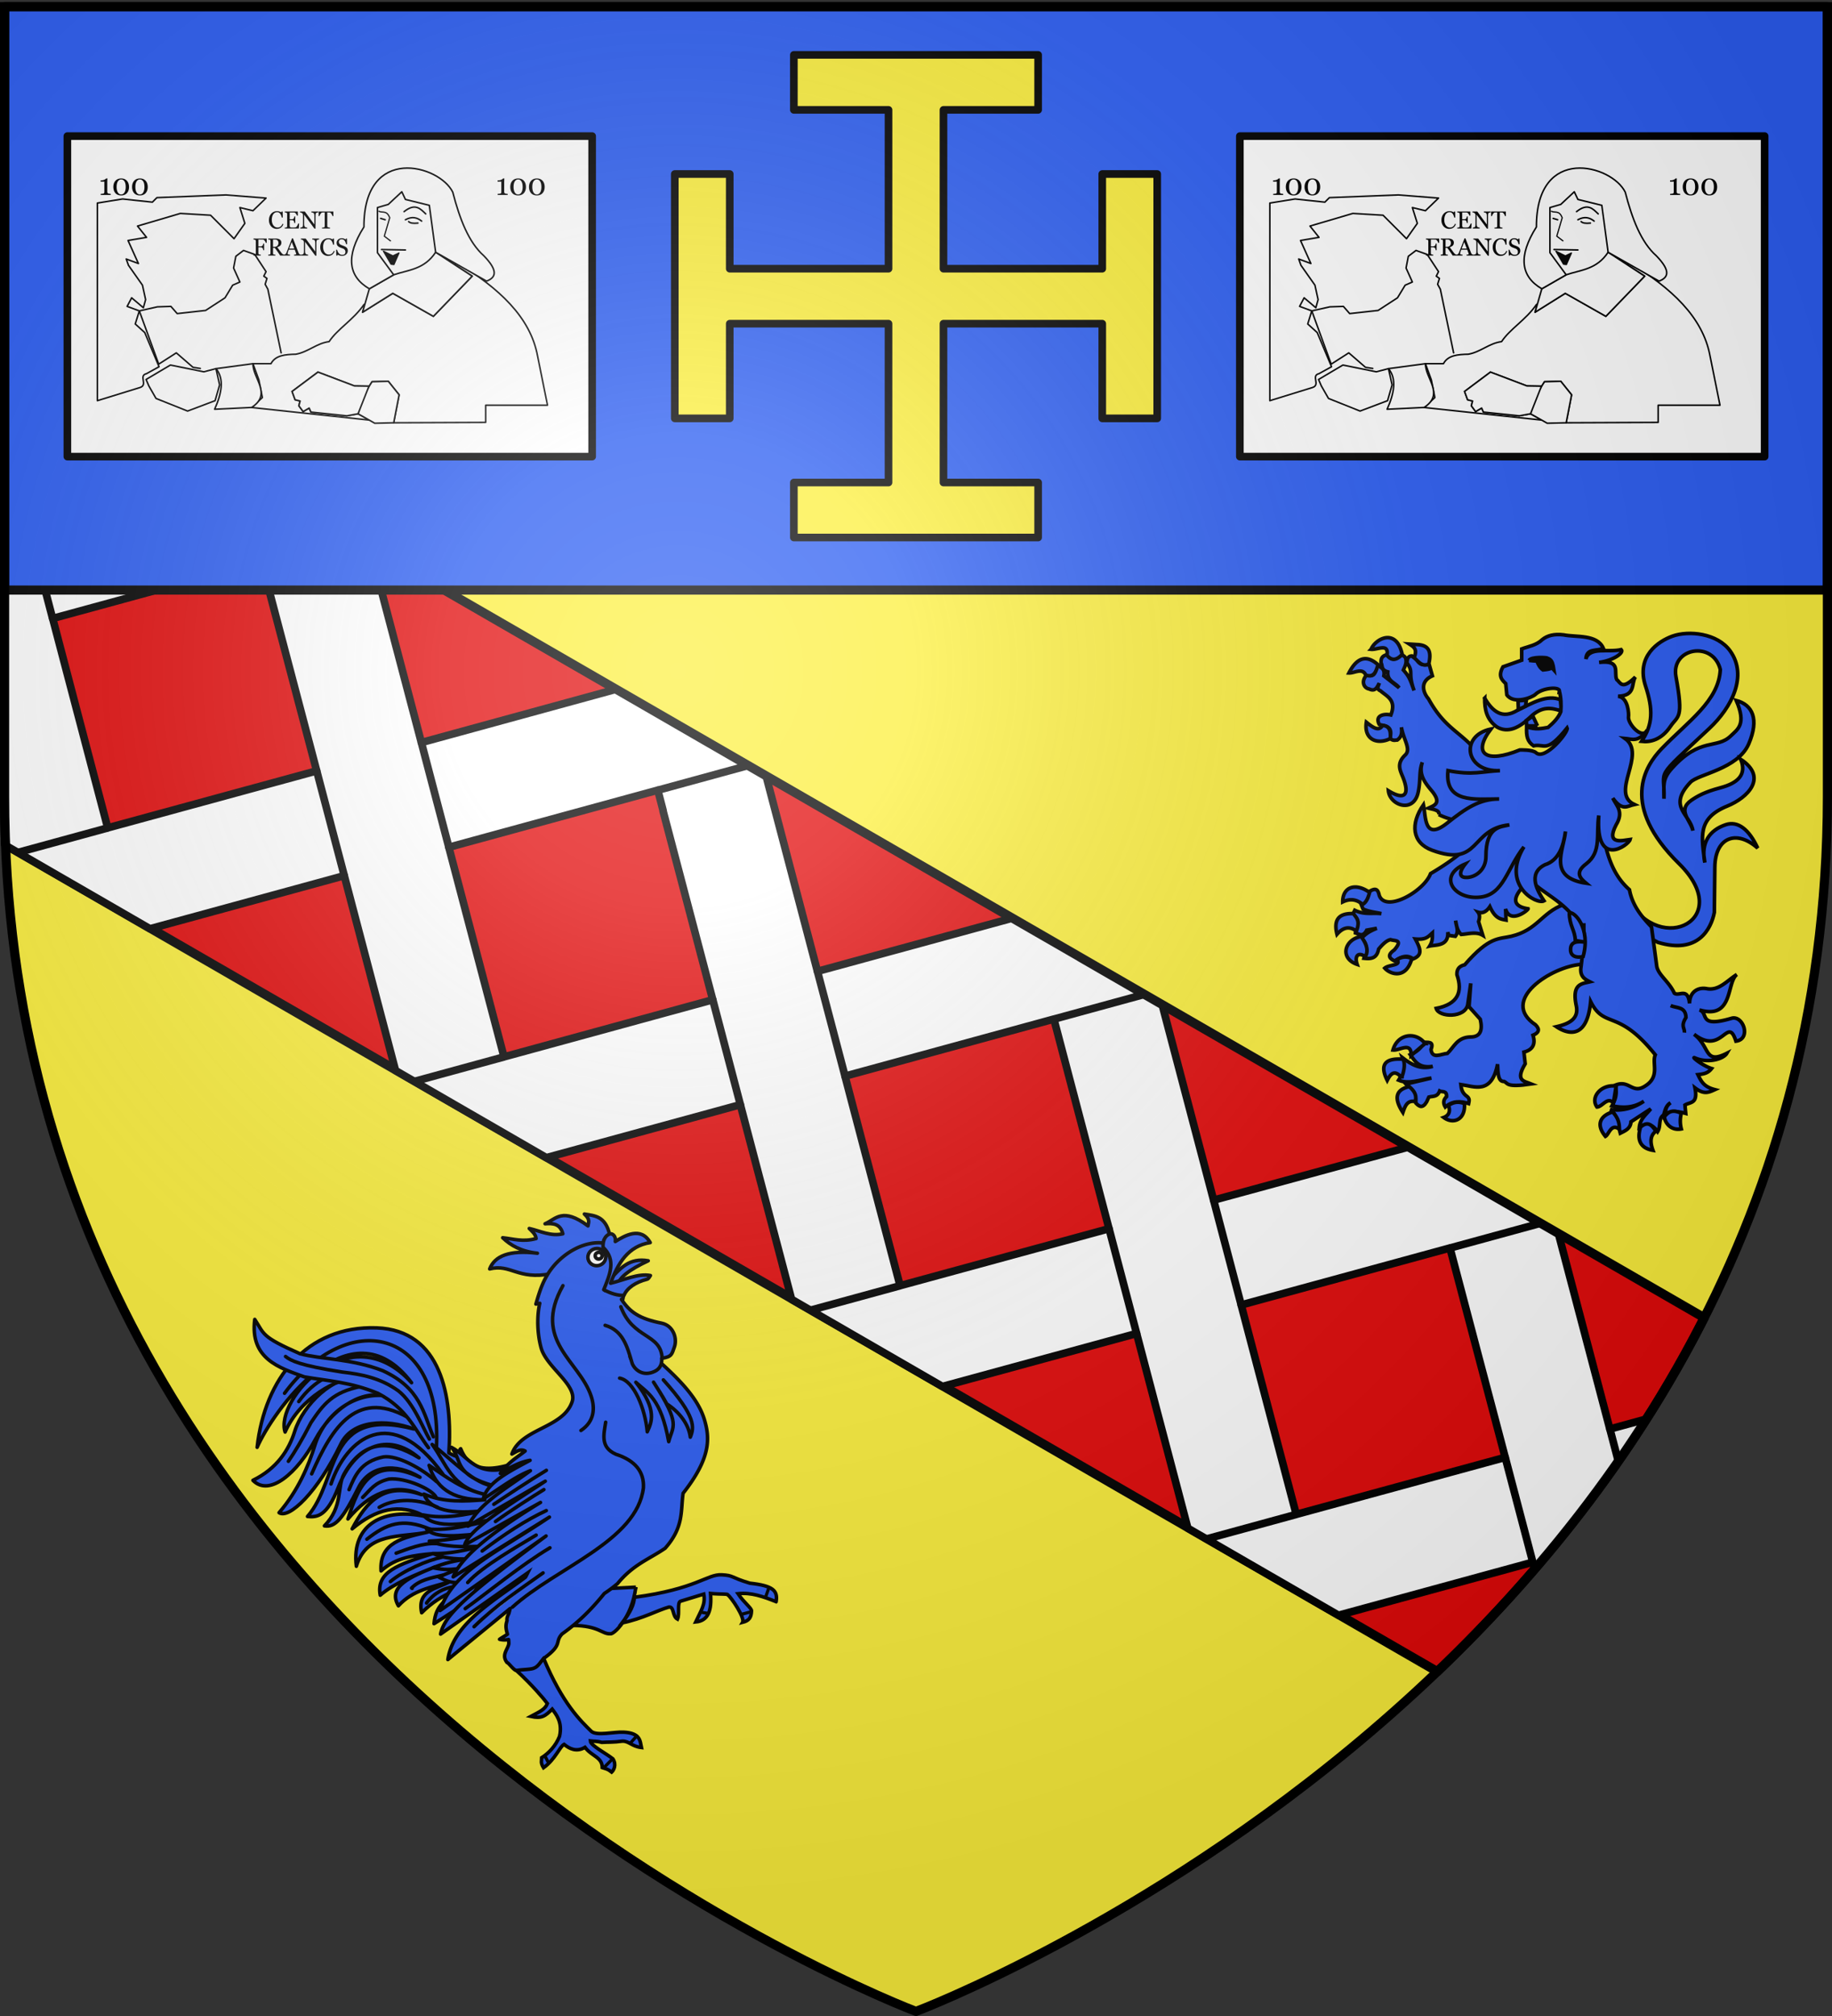 <svg xmlns="http://www.w3.org/2000/svg" xmlns:xlink="http://www.w3.org/1999/xlink" width="600" height="660" version="1.0"><rect width="100%" height="100%" fill="#333333" stroke="none"/><defs><g id="d"><path id="c" d="M0 0v1h.5L0 0z" transform="rotate(18 3.157 -.5)"/><use xlink:href="#c" width="810" height="540" transform="scale(-1 1)"/></g><g id="e"><use xlink:href="#d" width="810" height="540" transform="rotate(72)"/><use xlink:href="#d" width="810" height="540" transform="rotate(144)"/></g><radialGradient xlink:href="#a" id="g" cx="221.445" cy="226.331" r="300" fx="221.445" fy="226.331" gradientTransform="matrix(1.353 0 0 1.349 -77.63 -85.747)" gradientUnits="userSpaceOnUse"/><linearGradient id="a"><stop offset="0" style="stop-color:white;stop-opacity:.314"/><stop offset=".19" style="stop-color:white;stop-opacity:.251"/><stop offset=".6" style="stop-color:#6b6b6b;stop-opacity:.125"/><stop offset="1" style="stop-color:black;stop-opacity:.125"/></linearGradient><path id="b" d="M2.922 27.672c0-5.951 2.317-9.843 5.579-11.012 1.448-.519 3.307-.273 5.018 1.447 2.119 2.129 2.736 7.993-3.483 9.121.658-.956.619-3.081-.714-3.787-.99-.524-2.113-.253-2.676.123-.824.552-1.729 2.106-1.679 4.108H2.922z"/></defs><g style="display:inline"><path d="M300 658.5s298.5-112.32 298.5-397.772V2.176H1.5v258.552C1.5 546.18 300 658.5 300 658.5z" style="fill:#fcef3c;fill-opacity:1;fill-rule:evenodd;stroke:none;stroke-width:1px;stroke-linecap:butt;stroke-linejoin:miter;stroke-opacity:1;display:inline"/><path d="m37.5 130.813-36 62.375v67.53c0 5.325.109 10.578.313 15.782L470.75 547.25c32.698-31.269 63.974-69.673 87.406-115.844L37.5 130.812z" style="fill:#e20909;fill-opacity:1;stroke:#000;stroke-width:3;stroke-linecap:round;stroke-linejoin:round;stroke-miterlimit:4;stroke-dasharray:none;stroke-opacity:1;display:inline"/><path d="M1.5 142.656V260.72c0 5.41.102 10.745.313 16.031l47.312 27.313 63.625-17.375 16.781 63.78L178.937 379l63.532-17.344 16.781 63.719 49.406 28.531 63.594-17.344 16.781 63.75 49.344 28.5L502 511.438l.594 2.282c12.988-15.087 25.35-31.454 36.625-49.157l-11.969 3.282-16.781-63.719-49.438-28.531-63.562 17.312-16.781-63.719-27.125-15.656v-.031l-22.282-12.844L267.72 318l-16.75-63.719h-.031L201.5 225.72 138 243.094l-16.781-63.719-49.438-28.531L8.22 168.156l-6.719-25.5zm84.125 41.156 18.094 68.563-68.438 18.656L17.25 202.47l68.375-18.656zm129.813 74.875 1.75 6.72c-.013.03-.02.063-.032.093l16.281 61.813L165.063 346 147 277.375l68.438-18.688zm129.718 74.938 18.063 68.625-68.438 18.656-18.031-68.594 68.406-18.687zm129.719 74.938 18.094 68.562-68.438 18.656L406.5 427.22l68.375-18.656z" style="fill:#fff;fill-opacity:1;stroke:#000;stroke-width:2.5;stroke-linejoin:round;stroke-miterlimit:4;stroke-dasharray:none;stroke-opacity:1;display:inline"/><path d="m6.29 278.97 29.001-7.926" style="fill:none;fill-opacity:1;stroke:#000;stroke-width:2.5;stroke-linejoin:miter;stroke-miterlimit:4;stroke-dasharray:none;stroke-opacity:1;display:inline"/><path d="m103.728 252.387 9.032 34.313M138.01 243.106l9 34.281M233.447 327.325l9.031 34.344M267.728 318.012l9.032 34.313M363.228 402.262l9.032 34.313M397.478 392.919l9.032 34.312M492.978 477.137l9.032 34.313M527.26 467.856l2.73 10.4" style="fill:none;fill-opacity:1;stroke:#000;stroke-width:2.5;stroke-linecap:round;stroke-linejoin:round;stroke-miterlimit:4;stroke-dasharray:none;stroke-opacity:1;display:inline"/><path d="m215.447 258.7 29.108-7.955M345.166 333.637l29.084-7.948M474.885 408.575l29.038-7.936M135.713 354.036l29.36-8.024M394.983 503.872l29.558-8.078" style="fill:none;fill-opacity:1;stroke:#000;stroke-width:2.5;stroke-linejoin:miter;stroke-miterlimit:4;stroke-dasharray:none;stroke-opacity:1;display:inline"/><path d="m265.346 428.966 29.445-8.047" style="fill:none;fill-opacity:1;stroke:#000;stroke-width:2.5;stroke-linejoin:miter;stroke-miterlimit:4;stroke-dasharray:none;stroke-opacity:1"/><path d="m8.219 168.156 9 34.281" style="fill:none;fill-opacity:1;stroke:#000;stroke-width:2.5;stroke-linecap:round;stroke-linejoin:round;stroke-miterlimit:4;stroke-dasharray:none;stroke-opacity:1;display:inline"/><path d="M1.5 2.176h597v191H1.5z" style="opacity:1;fill:#2b5df2;fill-opacity:1;stroke:#000;stroke-width:3;stroke-linecap:round;stroke-linejoin:round;stroke-miterlimit:4;stroke-dasharray:none;stroke-opacity:1;display:inline"/></g><g style="display:inline"><path d="M533.216 294.477c10.676 18.724 35.124 6.383 16.655-11.756-19.374-19.027-11.116-31.93-5.715-37.555 8.677-9.037 18.766-15.616 19.267-25.962-2.372-9.622-16.248-7.115-14.532 2.286 2.564 14.048.693 12.652-1.796 16.328-2.948 4.353-6.51 5.229-9.47 4.899 3.745-5.52 3.814-10.478 1.306-18.125-3.191-9.728 4.176-14.668 8.817-16.328 5.334-1.908 14.765-.99 18.94 4.899 5.743 8.098.484 18.437-6.857 25.308-18.72 17.524-14.455 12.705-14.859 23.023.02-4.411-.66-6.318 2.613-9.96 9.333-10.39 14.624-6.107 19.267-10.613 2.27-2.204 5.177-3.75 1.796-11.594 5.303 1.416 7.584 6.056 4.082 14.206-3.556 8.276-16.538 9.861-19.104 12.573-7.678 8.114.053 10.468.816 15.838-.649-3.32-5.276-6.663-.49-9.96 2.01-1.384 4.432-2.744 9.471-4.082 5.794-1.539 8.72-4.313 6.695-9.307 9.09 5.955 2.139 12.623-4.382 15.28-9.969 4.063-8.462 10.107-7.375 18.52-1.395-6.591 1.59-10.648 6.858-12.41 3.964-1.326 7.637 1.544 10.45 7.674-6.998-6.223-13.935-3.498-14.042 6.205l-.163 14.859c-1.075 5.389-5.278 13.776-18.451 9.797l-14.859-7.838 5.062-6.205zM486.25 228.561c-.065 3.651.622 7.033 4.022 9.446 3.564 2.063 7.285.337 10.942-3.273 3.866-3.714 6.955-2.967 9.891-2.047.484-1.717-.11-2.415.022-3.564-4.389-1.895-9.306 1.046-14.17 3.432-4.872 2.956-8.064.48-10.706-3.994zM511.978 296.174c-7.177 2.753-8.443 8.277-16.983 10.331-4.132.994-7.14-.066-15.285 9.34-2.052.484-2.623 1.709-2.548 3.256 1.962 5.668.31 9.636-6.793 11.039.9 3.001 9.54 3.184 10.331-1.274.124-.697.991-6.935.991-6.935l-.566 7.643 3.68 4.104c.772 3.444.227 5.817-3.255 5.803-4.359.14-5.32 3.301-7.501 5.378-2.094.178-4.999 1.977-5.378-1.274 1.123-2.972-1.19-2.163-2.548-2.406-.404 1.801-1.976 3.102-4.246 4.104 1.55 2.103 2.726 4.547 7.36 3.821-3.955 1.178-7.007-.58-9.907-2.83.979 2.765.133 5.124-1.274 7.36 3.379 1.416 7.136-.19 10.756-.708l-8.35 1.981c1.434 1.61 3.327 2.61 3.255 6.227 1.081 1.141 2.194 1.857 3.538-.424l.708-1.557c1.263-.369 2.764.098 3.538-1.982.859.432 2.36-.261 2.265 1.84-1.186 1.133-1.102 2.265-.425 3.397 2.394-2.065 4.983-1.988 7.642-1.132.138-.755.46-1.51-.424-2.265-1.724-1.151-1.97-2.549-2.123-3.962 4.526.643 10.05 3.392 12.03-6.652.095 3.15.231 5.765 2.14 5.65 1.334.523.43 2.064 8.906.819-2.374-.97-5.354-.978-1.989-6.61l-.424-3.822c2.837-.732 3.908-2.524 2.972-5.52 1.867-.78 2.375-1.862.849-3.396-12.11-8.03 5.325-19.177 15.002-19.814l7.076-4.529-4.529-15.426-8.491.425z" style="fill:#2b5df2;fill-opacity:1;stroke:#000;stroke-width:1.188;stroke-miterlimit:4;stroke-dasharray:none;stroke-opacity:1"/><path d="M454.223 214.352c-1.775.412-1.976 1.495-1.905 2.698.54.866-.115 2.283 2.202 2.896-.273 3.142 2.524 3.517 3.7 5.21l-5-3.899c.479-2.312-.969-2.702-2.004-3.502-.818 1.536-.58 4.35-3.601 3.193-2.012 2.222-.842 4.35.792 4.604 1.993.972 2.604-.54 3.304-1.894-.178.879-1.132 1.867.409 2.5 2.144 1.878 5.304 2.996 3.403 7.908-2.01-.47-5.37.018-3.812 3.093 1.569.572 4.652.225 3.502 4.505.995.978 1.656.627 2.401.606 1.61-1.135 1.541-2.65 1.361-4.183.677 4.085 3.267 7.167 1.25 9.084-2.998 2.848-1.64 5.06-.705 7.412 2.225 5.598.558 7.593-4.802 4.294.418 4.669 8.087 7.537 9.702.706.919-3.885.25-7.072 1.411-10.012-1.255 3.687.583 6.38 2.896 9.108 3.633 4.288 1.079 4.972-.904 5.903 1.665.436 3.771.653 3.404 2.104a21.964 21.964 0 0 0 5.903 1.927l3.294 8.867c-2.968 2.785-6.97 5.63-11.895 8.523-2.107 5.782-14.77 12.95-16.818 7.104-.413-1.9-1.101-2.71-3.601-1.003-.242 1.276.2 2.483-2.302 4.01l.607 1.497c2.222.943 4.015 1.028 6.002 1.498-2.898-.344-5.573.452-8.712-1.102l-.693 1.399c2.959 2.001 1.105 4.012.903 6.014 1.234.364 2.466 1.502 3.7-.904l3.304-.606c-3.142 1.252-3.916 2.21-5.012 3.205 2.46 2.385 1.423 4.48.805 6.608 2.167.226 4.208.178 4.801-3.007 1.301-1.558 2.61-2.857 3.91-3.093 1.35.494 4.251-.116 1.201 3.39-2.374 1.659-1.677 2.752.198 3.614 2.002-1.398 4-2.218 6.002-.706 2.997-1.217 2.608-3.024.705-6.509 3.52.306 4.158-.734 5.594-1.992-.003 1.36.139 2.677-.891 4.294 1.998-.46 6.232.122 5.94-4.554l.26 1.052 2.202.31c1.33-1.702.193-3.41.1-5.112.29 1.579.484 3.184 1.806 4.505 2.41-.152 4.937-1.018 7.103.297l-1.398-4.505c.49-1.44.36-2.372-.173-3.069 1.16.375 2.541.176 3.873-1.831 1.768 3.954 3.529 4.077 5.297 4.405l-.149-3.638c1.473 5.119 7.458.355 7.363-.062-7.59-1.18-2.773-6.32.52-9.442 5.987 5.679 13.12 7.676 17.721 17.375-.096 3.799-.454 7.73-.978 11.743-.11 2.642 1.437 3.432 2.983 4.233-2.754.658-5.918.685-4.48 7.722.975 4.34-2.207 6.009-6.472 6.98 2.816 1.915 9.94 5.143 11.2-8.23 4.565 9.111 8.928 2.112 21.173 17.436-1.203 2.782 1.697 7.099-3.341 10.222-4.209 2.767-5.17-2.187-9.715-.297.516 2.576.23 4.382-1.138 6.77 3.487.716 6.97.781 10.457-1.498-3.425 2.321-7.306 3.311-11.026 2.673 2.071 1.274 2.579 5.162 3.304 7.796 1.596-.812 3.35-1.469 3.49-3.737l6.484-4.233c-1.472 1.831-3.483 3.277-3.737 5.978 2.59-1.661 4.47-.757 5.977 1.485 1.203-1.873.12-4.267 1.992-5.47.453-1.476.705-3.05 2.24-3.985-1.763 1.328-1.55 2.657-1.739 3.985 1.493-1.566 4.303-1.175 6.726-.508l-.26-2.734c1.764-1.091 4.333-.314 3.28-5.631 2.925 2.242 4.433 1.528 6.509.582-3.633-.942-4.453-2.678-5.544-4.913 1.613-.19 3.233-.334 4.48-1.993-3.13-1-6.794-4.07-5.482-3.49 4.307 1.908 9.388.358 10.469-1.497-7.485 3.795-5.396-2.22-10.717-6.224 9.207 7.19 10.943-6.38 13.7 2.24 5.13-.65 2.39-8.607-1.449-7.475-11.168 3.293-7.287-1.774-10.506-2.735 11.26 3.251 8.77-8.92 12.251-11.608-3.335 2.124-5.876 5.401-9.912 4.629-2.735-.499-5.531.962-5.569 4.826-.594-5.389-3.396-2.192-4.987-3.329-1.768-3.895-5.393-6.054-5.78-8.972-.484-3.667-1.05-7.915-1.695-12.697-3.212-3.398-6.24-6.96-7.227-12.214-8.362-7.366-7.873-18.27-11.211-27.646l-36.655-15.01c-6.807-9.337-11.988-9.027-17.969-19.862-1.496-1.68-3.191-5.505 1.3-7.5l-.99-3.502c-1.436-.517-2.871.727-4.307-2.103l-1.398-.904c-1.046-.001-1.63.703-1.609 2.302 2.304 3.222.153 3.022 2.302 9.009-1.32-3.636-1.513-4.472-3.502-6.707.474-1.214 1.238-2.292.705-4.01-.848-1.157-1.296-.686-1.906-.89-2.125 2.321-3.098.924-4.195-.1zm64.486 87.887a74.86 74.86 0 0 1 0 2.414v-2.414z" style="fill:#2b5df2;fill-opacity:1;stroke:#000;stroke-width:1.188;stroke-miterlimit:4;stroke-dasharray:none;stroke-opacity:1"/><path d="M513.96 298.843c.047 4.292 1.887 5.692 1.98 9.077l3.59.586c-2.947-.502-5.123-.24-5.146 2.245-.112 2.35 1.982 2.927 4.104 2.406 2.59-9.335-2.923-14.862-4.529-14.314zM547.147 329.22c1.967.872 4.945.274 5.024 3.892-1.817 2.973-.375 3.338-.495 4.953" style="fill:#2b5df2;fill-opacity:1;stroke:#000;stroke-width:1.188;stroke-miterlimit:4;stroke-dasharray:none;stroke-opacity:1"/><path d="M455.315 241.823c-4.403 2.103-8.679.196-7.822-5.377 2.092 1.647 4.04 3.179 5.296 1.059 1.812.081 2.882 1.202 2.526 4.318zM447.33 221.046c-1.127-2.584-3.644-.652-5.54-.733 2.631-5.152 5.814-6.012 9.532-2.69-.647 2.098-1.23 4.286-3.992 3.423zM449.04 212.572c2.04.221 5.897-2.152 5.216 1.956 1.542 1.94 3.21 1.642 4.97-.326-1.93-8.84-8.812-5.055-10.185-1.63zM463.137 215.342c1.13-2.807-.031-3.507-1.548-4.48l2.526.162c4.417.156 4.574 2.974 3.83 6.355-2.238 1.067-3.384-.867-4.808-2.037zM446.27 296.089c-1.864-1.61-4.002-2.029-6.518-.815-.018-5.06 4.34-6.341 8.8-3.096-.45 1.614-.977 3.151-2.281 3.91zM437.878 305.866c-1.089-4.34.175-6.978 5.378-6.763.935 1.347 2.323 2.284.978 5.704-2.482-1.823-4.525-1.018-6.356 1.059zM445.782 306.6c1.575 2.2 2.61 4.4 1.385 6.6-2.549-1.751-3.555.019-2.689 2.525-5.88-2.022-4.107-8.217 1.304-9.126zM457.515 314.177c1.75-1.1 3.355-1.04 4.889-.407-1.905 7.09-7.233 5.127-8.882 3.177 1.384-1.208 5.575-.771 3.993-2.77zM466.722 341.635c-2.98-4.015-8.998-3.233-10.51 2.119 2.17.236 6.09-2.88 5.947 1.792l4.563-3.91zM459.063 352.798c-2.382-2.795-3.629-1.236-4.726.896-2.608-5.206-.65-7.368 5.215-6.925.7 1.64.326 3.74-.49 6.03zM461.507 355.731c-4.17.977-5.25 3.59-2.037 8.474.697-2.04 1.388-4.088 3.993-3.585.575-1.63.075-3.259-1.956-4.889zM474.381 361.924c.816 2.078-.029 3.36-1.548 3.91 3.154 2.386 7.248.685 6.763-4.562-1.647-.611-3.353-.683-5.215.652zM529.298 355.568l-.896 5.541c-1.941-2.238-3.564 1.245-5.378 1.304-2.346-3.284 1.543-7.594 6.274-6.845zM530.357 369.664c.034-1.788-.296-3.618-2.2-5.622-3.608 1.063-5.819 3.812-2.363 7.985 1.2-.636 1.802-4.366 4.563-2.363zM537.283 369.013c2.532-2.252 3.792-.475 5.052 1.303-1.896 1.444-1.966 3.568-.978 6.274-5.475-.908-4.798-5.177-4.074-7.577zM550.646 364.45a10.265 10.265 0 0 0 0 5.133c-3.522.681-5.395-2.115-5.54-3.993 1.467-1.78 2.769-2.4 5.54-1.14z" style="fill:#2b5df2;fill-opacity:1;stroke:#000;stroke-width:1.188;stroke-miterlimit:4;stroke-dasharray:none;stroke-opacity:1"/><g style="fill:#2b5df2"><path d="m-1807.179 161.62-3.779-8.03-5.431 3.543.236 4.487h8.974zM-1823.238 140.837l6.849-.472-.709 4.96-5.904 2.833-.236-7.32z" style="opacity:1;fill:#2b5df2;fill-opacity:1;stroke:#000;stroke-width:3;stroke-miterlimit:4;stroke-dasharray:none;stroke-opacity:1" transform="matrix(.396 0 0 .396 1219.184 173.65)"/><path d="M-1789.04 133.008c.652-4.187-14.133-2.97-19.806 2.504-2.848 2.748-17.97 8.537-23.675.455l-.91-9.333c-3.234-3.122-6.513-6.208-2.276-13.886l15.48-5.464v-9.333c5.572-2.077 12.038-2.895 17.072-7.74 4.117-3.304 9.772-4.812 17.529-3.87 10.413 2.134 27.725-.668 32.883 11.06-4.922 2.744-13.933-.532-14.388 8.913 2.83-10.38 18.755-5.214 29.218-7.775 2.646 2.654-7.056 9.226-18.347 10.567 18.686-2.2 11.962 8.367 14.569 14.113 3.231 2.624 4.227 9.08 15.48-2.048-3.619 5.365.617 15.43-14.342 15.935 8.615.957 8.965 15.11 8.65 16.845-.984 5.432 11.242 19.63 15.48 11.155-7.434 10.43-12.735 7.352-18.439 6.829 18.522 13.176-12.816 44.882 7.74 54.634-5.513 1.151-9.86 5.903-17.756-5.236 2.993 6.38 9.378 11.165 2.731 22.082-8.956 17.248 6.003 12.719 11.61 12.065-1.192 4.767-29.083 24.687-25.951-19.805-2.374 15.63 2.496 29.986-10.244 39.837-9.726 7.318-5.39 11.823-.227 16.163-32.11-4.774-18.542-26.84-17.074-42.797-1.728 12.445-5.591 23.962-17.073 27.545-15.009 7.604-5.37 22.615-.683 29.82-6.16 3.452-35.81-13.191-16.618-44.617-14.094 17.91-16.658 39.241-35.893 41.523-21.802 2.587-35.987-17.514-12.595-27.41-6.496 8.287-3.988 11.482 1.594 11.155 7.543-.442 15.498-6.678 15.48-17.3-.045-25.402 12.427-24.32 19.35-26.18-32.631 3.343-23.803 35.799-63.968 20.944-16.509-6.106-18.058-21.681-7.057-37.561 2.056 9.608.25 30.58 19.805 15.024 14.882-11.838 26.525-19.88 42.796-19.805-20.377.094-45.08 3.6-42.341-23.447 20.508 4.085 28.566.59 43.024 0-28.476 1.563-33.81-28.755-7.512-34.374-15.674 20.732-3.902 28.666 23.903 17.3 0 0 10.503-.412 13.43 2.277 7.432 6.828 27.164-17.289 25.724-20.487-17.403 21.676-18.43 12.764-27.772 14.796-5.113-3.544-6.17-8.006-5.691-15.707 7.529 2.567 12.586 1.426 17.756.455 4.782-4.067 8.711-8.304 10.471-12.975.389-5.616.286-11.23-1.138-16.846z" style="opacity:1;fill:#2b5df2;fill-opacity:1;stroke:#000;stroke-width:3;stroke-miterlimit:4;stroke-dasharray:none;stroke-opacity:1" transform="matrix(.396 0 0 .396 1219.184 173.65)"/></g><path d="M500.78 216.202c.673-1.287 5.979-.942 5.94-.752 1.583.515 1.702 1.608 1.98 2.637l.197 1.224-.673-.753c-.554.531-1.346.547-2.059.658l-.832.095c-1.069-.756-1.584-1.814-1.98-2.919-1.148 0-1.782-.11-2.574-.19z" style="fill:#000;stroke:#000;stroke-width:1.188"/></g><path d="M260 17.969v18h31v52h-52v-31h-18v80h18v-31h52v52h-31v18h80v-18h-31v-52h52v31h18v-80h-18v31h-52v-52h31v-18h-80z" style="opacity:1;fill:#fcef3c;fill-opacity:1;stroke:#000;stroke-width:2.5;stroke-linecap:round;stroke-linejoin:round;stroke-miterlimit:4;stroke-dasharray:none;stroke-opacity:1;display:inline"/><g id="f"><path d="M406.068 44.557v104.927h171.864V44.557H406.068z" style="fill:#fff;fill-opacity:1;stroke:#000;stroke-width:2.5;stroke-linecap:round;stroke-linejoin:round;stroke-miterlimit:4;stroke-dasharray:none;stroke-opacity:1;opacity:1"/><path d="m515.594 62.781-4.438 4.125-3.531 1.063v14.75l5.313 7.25-2.438 1.406h7.25l12-7.063-3.063-1.75-2.093-15.343-7.813-1.938-1.187-2.5z" style="opacity:1;fill:#fff;fill-opacity:1;stroke:none;stroke-width:.5;stroke-linecap:round;stroke-linejoin:round;stroke-miterlimit:4;stroke-dasharray:none;stroke-opacity:1"/><path d="m533.906 86.125-1.062.469 5.812 3.812-12.718 13.156-13.282-7.53-9.906 6.187.75-2.656-.313.156c-3.424 4.993-8.651 7.95-11.406 12.125-4.022.494-6.9 3.431-10.906 4.125-3.394.074-6.665.312-8.125 3.094h-5.906l1.937 5.312 1.156 5.781-3.53 3.25 38.53 4.125-3.656-2.062-3.687.656-11.75-1.219-.594-1.312-1.969 1.156-1.406-1.906.406-1.563-1.625-.406-1-2.719 8.469-6.344 11.938 4.532 4.78.094-.187.5c.36-.629.733-1.284 1.188-1.97l5.312-.156 3.563 4.438-1.782 9.156 30.125-.125v-5.625h20.25l-3.25-16.094c-2.37-12.862-12.813-22.277-26.156-30.437z" style="opacity:1;fill:#fff;fill-opacity:1;stroke:#000;stroke-width:.5;stroke-linecap:round;stroke-linejoin:round;stroke-miterlimit:4;stroke-dasharray:none;stroke-opacity:1"/><path d="m512.643 96.02-9.897 6.204 2.216-7.681 7.976-4.58c4.807-1.628 10.03-1.726 13.738-7.385l11.965 7.829-12.704 13.146-13.294-7.533z" style="opacity:1;fill:#fff;fill-opacity:1;stroke:#000;stroke-width:.5;stroke-linecap:round;stroke-linejoin:round;stroke-miterlimit:4;stroke-dasharray:none;stroke-opacity:1"/><path d="M504.962 94.543c-6.956-4.046-7.815-10.678-1.773-20.237-.078-27.103 24.767-20.372 29.1-11.375 2.262 8.727 5.19 16.408 10.193 20.828 4.885 5.053 3.83 7.134.886 8.273l-16.692-9.454-2.068-15.363-7.829-1.92-1.182-2.511-4.431 4.136-3.545 1.034v14.771l5.317 7.238-7.976 4.58z" style="opacity:1;fill:#fff;fill-opacity:1;stroke:#000;stroke-width:.5;stroke-linecap:round;stroke-linejoin:round;stroke-miterlimit:4;stroke-dasharray:none;stroke-opacity:1"/><path d="M508.093 69.165c1.19.634 2.552-.462 3.545 2.127l-1.772 6.027 2.009 1.536" style="opacity:1;fill:none;fill-opacity:1;stroke:#000;stroke-width:.4;stroke-linecap:round;stroke-linejoin:round;stroke-miterlimit:4;stroke-dasharray:none;stroke-opacity:1"/><path d="m508.95 81.691 7.829.148" style="opacity:1;fill:#fff;fill-opacity:1;stroke:#000;stroke-width:.5;stroke-linecap:round;stroke-linejoin:round;stroke-miterlimit:4;stroke-dasharray:none;stroke-opacity:1"/><path d="M516.336 69.283c3.674-2.9 5.327-.948 7.09.739" style="opacity:1;fill:none;fill-opacity:1;stroke:#000;stroke-width:.5;stroke-linecap:round;stroke-linejoin:round;stroke-miterlimit:4;stroke-dasharray:none;stroke-opacity:1"/><path d="m514.667 82.829-1.655 3.781-.945-.118-2.482-4.254 3.073 1.536 2.009-.945z" style="opacity:1;fill:#000;fill-opacity:1;stroke:#000;stroke-width:.4;stroke-linecap:round;stroke-linejoin:round;stroke-miterlimit:4;stroke-dasharray:none;stroke-opacity:1"/><path d="M516.779 71.942c2.225-1.21 3.876-.698 5.318.443" style="opacity:1;fill:none;fill-opacity:1;stroke:#000;stroke-width:.5;stroke-linecap:round;stroke-linejoin:round;stroke-miterlimit:4;stroke-dasharray:none;stroke-opacity:1"/><path d="M454.738 120.688c2.75 3.318 1.909 8.016-.443 13.295l12.113-.591c6.813-4.406.334-9.55.443-14.328l-12.113 1.624zM505.848 124.972l5.318-.147 3.545 4.431-1.773 9.158-6.204.148-5.465-3.102c.939-3.143 1.733-6.2 4.579-10.488z" style="opacity:1;fill:#fff;fill-opacity:1;stroke:#000;stroke-width:.5;stroke-linecap:round;stroke-linejoin:round;stroke-miterlimit:4;stroke-dasharray:none;stroke-opacity:1"/><path d="m454.738 120.688-3.988 1.034-10.931-2.215-7.977 4.727.887 2.068 2.363 4.136 4.431 1.772 5.91 2.364 9.01-3.398 1.477-5.17-1.182-5.318z" style="opacity:1;fill:#fff;fill-opacity:1;stroke:#000;stroke-width:.5;stroke-linecap:round;stroke-linejoin:round;stroke-miterlimit:4;stroke-dasharray:none;stroke-opacity:1"/><path d="m476.075 115.516-4.35-20.826-.886-1.624.591-1.92-1.034-.74.739-1.477-3.693-5.613-3.693-1.33-2.511 1.921-.739 3.84 2.068 4.58-2.363 1.034-2.511 4.136-6.352 4.136-9.306 1.034-2.068-2.363-4.432.147-5.909 1.33 6.352 17.43 5.761-3.693 5.466 4.727 2.395.383" style="opacity:1;fill:#fff;fill-opacity:1;stroke:#000;stroke-width:.5;stroke-linecap:round;stroke-linejoin:round;stroke-miterlimit:4;stroke-dasharray:none;stroke-opacity:1"/><path d="m471.135 64.852-4.284 4.136-4.284-1.034 1.625 5.17-3.545 5.022-7.681-7.681-9.897-.59-14.033 4.135 2.954 3.693-6.056 1.034 3.397 7.534-3.988-1.478.738 2.068 4.58 6.5 1.034 4.727-.74 2.659-3.84-3.25-1.477 2.807 3.989 1.477-1.33 4.284 3.102 2.806 4.692 11.196-4.136 2.274c-2.671.645.6 3.654-2.072 4.515l-13.994 4.32v-64.7l8.272-1.329 9.75 1.034 1.476-1.477 22.601-.886 13.147 1.034z" style="opacity:1;fill:#fff;fill-opacity:1;stroke:#000;stroke-width:.5;stroke-linecap:round;stroke-linejoin:round;stroke-miterlimit:4;stroke-dasharray:none;stroke-opacity:1"/><path d="M474.604 74.924c-.33 0-.647-.065-.95-.195a2.44 2.44 0 0 1-.808-.562 2.735 2.735 0 0 1-.554-.897 3.254 3.254 0 0 1-.207-1.193c0-.443.067-.845.203-1.205.135-.361.323-.672.562-.932.237-.258.517-.457.84-.598.323-.14.668-.21 1.035-.21a2.533 2.533 0 0 1 1.375.386l.16-.266h.313l.035 1.977h-.32a4.662 4.662 0 0 0-.188-.627 2.422 2.422 0 0 0-.293-.572 1.42 1.42 0 0 0-.445-.416c-.172-.1-.368-.15-.59-.15-.252 0-.487.055-.705.167a1.605 1.605 0 0 0-.564.496c-.151.211-.27.48-.356.805a4.27 4.27 0 0 0-.129 1.09c0 .354.045.679.135.975.09.295.218.555.385.779.167.221.364.394.592.52.228.124.482.187.763.187.211 0 .405-.033.582-.1.177-.066.331-.154.461-.263.13-.115.245-.245.344-.391a2.16 2.16 0 0 0 .242-.477l.293.141c-.224.55-.52.942-.89 1.178-.37.235-.81.353-1.32.353zm7.36-1.761-.106 1.632h-4.601v-.277c.078-.005.182-.016.312-.033a1.06 1.06 0 0 0 .254-.053.356.356 0 0 0 .174-.152.514.514 0 0 0 .049-.238v-3.985a.573.573 0 0 0-.043-.228c-.029-.067-.089-.12-.18-.162a2.131 2.131 0 0 0-.566-.137v-.278h4.289v1.336h-.293a1.802 1.802 0 0 0-.338-.63c-.173-.223-.338-.345-.494-.366a3.617 3.617 0 0 0-.29-.023 8.347 8.347 0 0 0-.382-.008h-.871v2.203h.625c.2 0 .347-.019.44-.056a.602.602 0 0 0 .243-.19c.058-.075.106-.176.147-.303a1.9 1.9 0 0 0 .08-.357h.293v2.168h-.293a1.746 1.746 0 0 0-.084-.397 1.013 1.013 0 0 0-.143-.302.562.562 0 0 0-.275-.2 1.446 1.446 0 0 0-.408-.046h-.625v1.664c0 .166.011.298.035.394.023.097.069.17.137.219.067.05.16.081.277.096.117.014.284.021.5.021h.34c.14 0 .259-.005.355-.016.1-.01.201-.029.307-.056a.469.469 0 0 0 .225-.111c.12-.125.245-.315.376-.569.132-.254.216-.44.252-.56h.282zm6.261-3.633a1.75 1.75 0 0 0-.336.062c-.15.04-.259.08-.324.121-.094.066-.157.19-.19.375-.032.185-.048.42-.048.704v4.058h-.34l-3.36-4.535v2.86c0 .32.02.566.061.738.04.171.103.294.186.367.06.057.183.11.37.16.188.05.312.075.372.078v.277h-2.273v-.277c.07-.005.188-.03.355-.076.167-.046.27-.087.313-.123a.572.572 0 0 0 .187-.334c.034-.15.05-.406.05-.768v-2.73c0-.12-.02-.24-.062-.36a.67.67 0 0 0-.168-.277 1.184 1.184 0 0 0-.38-.22 1.357 1.357 0 0 0-.39-.1v-.278h1.583l3.117 4.227v-2.637c0-.323-.02-.57-.062-.744-.042-.173-.102-.288-.18-.346a1.308 1.308 0 0 0-.358-.144 1.951 1.951 0 0 0-.377-.078v-.278h2.254v.278zm4.957 1.226h-.27a1.854 1.854 0 0 0-.126-.334 3.003 3.003 0 0 0-.205-.365 1.83 1.83 0 0 0-.256-.314.509.509 0 0 0-.268-.155 3.679 3.679 0 0 0-.304-.023 8.05 8.05 0 0 0-.34-.008h-.227v4.434c0 .086.019.164.055.236.036.072.1.127.191.166.047.018.146.043.295.074.15.032.267.048.35.051v.277h-2.617v-.277c.073-.005.184-.016.334-.031.15-.016.253-.035.31-.059a.38.38 0 0 0 .19-.146c.04-.064.06-.15.06-.256v-4.469h-.226c-.081 0-.181.002-.301.006s-.234.012-.344.025a.476.476 0 0 0-.267.155 2.054 2.054 0 0 0-.256.314 2.654 2.654 0 0 0-.207.373c-.06.132-.102.24-.125.326h-.274v-1.504h4.828v1.504zM471.345 79.502h-.293a2.006 2.006 0 0 0-.341-.66c-.174-.235-.34-.364-.499-.387a3.611 3.611 0 0 0-.287-.024 8.118 8.118 0 0 0-.377-.007h-.93v2.226h.637c.193 0 .343-.02.45-.06a.695.695 0 0 0 .273-.186.8.8 0 0 0 .143-.268 1.61 1.61 0 0 0 .084-.388h.297v2.176h-.297a1.723 1.723 0 0 0-.08-.391 1.002 1.002 0 0 0-.147-.317.586.586 0 0 0-.295-.197 1.517 1.517 0 0 0-.428-.053h-.636v1.91c0 .087.017.163.05.231a.372.372 0 0 0 .18.164c.04.018.124.04.254.067.13.026.23.04.297.043v.277h-2.402v-.277a14.2 14.2 0 0 0 .312-.026.933.933 0 0 0 .254-.045.334.334 0 0 0 .17-.15.508.508 0 0 0 .053-.24v-4a.572.572 0 0 0-.043-.229c-.029-.066-.089-.12-.18-.162a2.13 2.13 0 0 0-.566-.137v-.277h4.347v1.387zm5.895 4.156h-1.492c-.331-.518-.63-.966-.897-1.344a31.298 31.298 0 0 0-.869-1.168h-.566v1.758c0 .091.014.171.043.24.028.07.09.122.183.158.047.019.13.036.246.051.117.016.216.025.297.028v.277h-2.344v-.277l.272-.028a.935.935 0 0 0 .248-.05.337.337 0 0 0 .17-.149.523.523 0 0 0 .053-.25v-4.008a.695.695 0 0 0-.04-.242c-.026-.07-.087-.124-.183-.16a2.415 2.415 0 0 0-.52-.102v-.277h2.559c.234 0 .454.024.66.072.206.048.392.126.559.233.161.104.29.24.386.408.097.168.145.37.145.607 0 .214-.033.403-.098.567a1.167 1.167 0 0 1-.289.425 1.716 1.716 0 0 1-.422.291 3.205 3.205 0 0 1-.543.21c.274.361.501.666.682.913.181.248.403.549.666.903.115.156.218.271.31.346.093.074.185.134.276.181.068.034.152.06.254.078a1.9 1.9 0 0 0 .254.032v.277zm-2.055-4.133c0-.336-.096-.602-.289-.799-.193-.196-.465-.295-.816-.295h-.664v2.38h.511c.36 0 .66-.116.899-.346.24-.23.36-.544.36-.94zm7.434 4.133h-2.309v-.277c.203-.013.372-.04.506-.079s.201-.087.201-.144a.582.582 0 0 0-.031-.176l-.461-1.242h-1.941a9.272 9.272 0 0 0-.178.476c-.046.136-.087.26-.123.375a2.672 2.672 0 0 0-.07.274.986.986 0 0 0-.02.172c0 .104.082.185.246.242.164.057.349.091.555.102v.277h-2.086v-.277c.067-.006.152-.02.254-.045a.827.827 0 0 0 .25-.1.986.986 0 0 0 .242-.22c.057-.077.113-.184.168-.319.278-.695.586-1.477.922-2.344l.898-2.316h.313l1.847 4.781a.94.94 0 0 0 .133.246c.05.063.119.124.207.184a.87.87 0 0 0 .235.092 1.2 1.2 0 0 0 .242.04v.278zm-2.235-2.266-.84-2.148-.824 2.148h1.664zm8.13-3a1.75 1.75 0 0 0-.337.063c-.15.039-.259.08-.324.12-.094.066-.157.191-.19.376-.032.185-.048.42-.048.703v4.059h-.34l-3.36-4.536v2.86c0 .32.02.566.061.738.04.172.102.294.186.367.06.058.183.111.37.16.188.05.312.076.372.079v.277h-2.274v-.277c.07-.006.19-.031.356-.077.167-.045.27-.086.312-.123a.572.572 0 0 0 .188-.334c.034-.15.05-.405.05-.767v-2.73c0-.12-.02-.24-.062-.36a.67.67 0 0 0-.168-.277 1.184 1.184 0 0 0-.38-.221 1.357 1.357 0 0 0-.39-.1v-.277h1.583l3.117 4.226v-2.636c0-.323-.02-.571-.063-.744-.041-.174-.101-.289-.18-.346a1.308 1.308 0 0 0-.357-.145 1.95 1.95 0 0 0-.377-.078v-.277h2.254v.277zm2.894 5.395a2.44 2.44 0 0 1-1.758-.758 2.735 2.735 0 0 1-.555-.896 3.254 3.254 0 0 1-.207-1.194c0-.443.068-.844.203-1.205.136-.36.323-.671.563-.932.237-.257.517-.457.84-.597.323-.14.668-.211 1.035-.211a2.533 2.533 0 0 1 1.375.387l.16-.266h.313l.035 1.976h-.32a4.662 4.662 0 0 0-.188-.626 2.423 2.423 0 0 0-.293-.573 1.42 1.42 0 0 0-.445-.416c-.172-.1-.369-.15-.59-.15-.253 0-.488.056-.705.168a1.605 1.605 0 0 0-.565.496c-.15.21-.27.48-.355.805a4.27 4.27 0 0 0-.13 1.09c0 .354.046.679.136.974.09.296.218.555.384.78.167.22.364.394.592.519.228.125.483.187.764.187.21 0 .405-.033.582-.1.177-.066.33-.154.46-.263.131-.114.246-.245.345-.39.099-.146.18-.305.242-.477l.293.14c-.224.55-.521.943-.89 1.178-.37.236-.81.354-1.321.354zm6.148-2.672c.117.13.204.273.26.428.056.155.084.335.084.54 0 .49-.181.894-.543 1.212-.362.317-.811.476-1.348.476a2.49 2.49 0 0 1-.742-.115 2.864 2.864 0 0 1-.64-.28l-.168.286h-.313l-.055-1.899h.317c.065.235.141.446.228.635.088.189.203.365.346.53.135.153.294.275.475.367.18.09.39.136.63.136.18 0 .337-.023.471-.07a.824.824 0 0 0 .326-.2.814.814 0 0 0 .186-.302c.04-.116.06-.25.06-.4 0-.222-.062-.428-.187-.62a1.155 1.155 0 0 0-.559-.435c-.169-.068-.363-.143-.582-.225a8.688 8.688 0 0 1-.566-.232 1.838 1.838 0 0 1-.729-.553c-.173-.228-.26-.525-.26-.892 0-.211.044-.408.13-.59.085-.182.208-.345.367-.488.15-.136.33-.242.535-.319.206-.077.42-.115.644-.115.256 0 .484.039.686.117.202.078.386.17.553.274l.16-.266h.312l.032 1.84h-.317a7.021 7.021 0 0 0-.193-.606 2.14 2.14 0 0 0-.28-.523 1.282 1.282 0 0 0-.41-.361 1.206 1.206 0 0 0-.593-.135.907.907 0 0 0-.633.238.757.757 0 0 0-.262.582c0 .24.056.438.168.596.112.157.275.287.488.388.19.092.377.17.56.237.184.066.362.137.534.213.156.067.307.144.451.23.145.086.27.186.377.3z" style="font-size:8px;font-style:normal;font-variant:normal;font-weight:400;font-stretch:normal;text-align:start;line-height:100%;writing-mode:lr-tb;text-anchor:start;opacity:1;fill:#000;fill-opacity:1;stroke:none;stroke-width:1px;stroke-linecap:butt;stroke-linejoin:miter;stroke-opacity:1;font-family:Georgia;-inkscape-font-specification:Georgia"/><path d="M550.272 63.818h-3.29v-.347c.097-.006.25-.02.456-.041.207-.022.35-.044.427-.066a.448.448 0 0 0 .232-.159c.054-.073.08-.183.08-.33v-3.427h-1.215v-.41h.268c.352 0 .667-.066.945-.196.279-.13.478-.27.598-.42h.406c-.01.212-.02.46-.03.742-.01.284-.014.538-.014.762v2.896a.61.61 0 0 0 .075.305c.05.09.123.155.218.198a1.9 1.9 0 0 0 .415.097c.192.03.335.046.43.05v.346zm5.362-4.56a2.5 2.5 0 0 1 .466.88c.103.337.154.69.154 1.058 0 .442-.064.839-.19 1.189-.127.35-.302.64-.523.871a2.21 2.21 0 0 1-.81.537c-.313.12-.661.181-1.045.181-.42 0-.795-.07-1.124-.21a2.096 2.096 0 0 1-.8-.576 2.52 2.52 0 0 1-.481-.891 3.69 3.69 0 0 1-.159-1.101c0-.388.051-.744.154-1.07a2.6 2.6 0 0 1 .48-.883c.21-.254.478-.455.807-.601.328-.147.704-.22 1.127-.22.446 0 .829.075 1.148.225.319.15.584.353.796.61zm-.46 1.938c0-.775-.132-1.376-.397-1.802-.265-.427-.626-.64-1.082-.64-.462 0-.827.213-1.093.64-.267.426-.4 1.027-.4 1.802 0 .735.127 1.327.382 1.775.256.447.623.671 1.102.671.478 0 .846-.224 1.103-.671.257-.448.386-1.04.386-1.775zm6.593-1.939a2.5 2.5 0 0 1 .466.882c.102.336.154.689.154 1.057 0 .442-.064.839-.19 1.189-.128.35-.302.64-.523.871a2.21 2.21 0 0 1-.81.537c-.313.12-.662.181-1.046.181-.42 0-.794-.07-1.123-.21a2.096 2.096 0 0 1-.8-.576 2.521 2.521 0 0 1-.481-.891 3.69 3.69 0 0 1-.16-1.101c0-.388.052-.744.155-1.07a2.6 2.6 0 0 1 .48-.883c.209-.254.478-.455.806-.601.33-.147.705-.22 1.128-.22.446 0 .829.075 1.148.225.319.15.584.353.796.61zm-.46 1.939c0-.775-.132-1.376-.397-1.802-.266-.427-.626-.64-1.082-.64-.462 0-.827.213-1.094.64-.267.426-.4 1.027-.4 1.802 0 .735.128 1.327.383 1.775.256.447.623.671 1.101.671.479 0 .847-.224 1.104-.671.257-.448.386-1.04.386-1.775z" style="font-size:10px;font-style:normal;font-variant:normal;font-weight:400;font-stretch:normal;text-align:start;line-height:100%;writing-mode:lr-tb;text-anchor:start;opacity:1;fill:#000;fill-opacity:1;stroke:none;stroke-width:1px;stroke-linecap:butt;stroke-linejoin:miter;stroke-opacity:1;font-family:Georgia;-inkscape-font-specification:Georgia"/><path d="m504.835 126.43-4.772-.083-11.928-4.525-8.473 6.335.987 2.714 1.645.412-.411 1.563 1.398 1.892 1.975-1.152.576 1.316 11.763 1.234 3.674-.676 3.566-9.03z" style="opacity:1;fill:#fff;fill-opacity:1;stroke:#000;stroke-width:.5;stroke-linecap:round;stroke-linejoin:round;stroke-miterlimit:4;stroke-dasharray:none;stroke-opacity:1"/><path d="M420.272 63.818h-3.29v-.347c.097-.006.25-.02.456-.041.207-.022.35-.044.427-.066a.448.448 0 0 0 .232-.159c.054-.073.08-.183.08-.33v-3.427h-1.215v-.41h.268c.352 0 .667-.066.945-.196.279-.13.478-.27.598-.42h.406c-.01.212-.02.46-.03.742-.01.284-.014.538-.014.762v2.896a.61.61 0 0 0 .075.305c.05.09.123.155.218.198a1.9 1.9 0 0 0 .415.097c.192.03.335.046.43.05v.346zm5.362-4.56a2.5 2.5 0 0 1 .466.88c.103.337.154.69.154 1.058 0 .442-.064.839-.19 1.189-.127.35-.302.64-.523.871a2.21 2.21 0 0 1-.81.537c-.313.12-.661.181-1.045.181-.42 0-.795-.07-1.123-.21a2.096 2.096 0 0 1-.801-.576 2.52 2.52 0 0 1-.481-.891 3.69 3.69 0 0 1-.159-1.101c0-.388.051-.744.154-1.07a2.6 2.6 0 0 1 .48-.883c.21-.254.478-.455.807-.601.328-.147.704-.22 1.127-.22.446 0 .829.075 1.148.225.319.15.584.353.796.61zm-.46 1.938c0-.775-.132-1.376-.397-1.802-.265-.427-.626-.64-1.082-.64-.462 0-.827.213-1.093.64-.267.426-.4 1.027-.4 1.802 0 .735.127 1.327.382 1.775.256.447.623.671 1.102.671.478 0 .846-.224 1.103-.671.257-.448.386-1.04.386-1.775zm6.593-1.939a2.5 2.5 0 0 1 .466.882c.102.336.154.689.154 1.057 0 .442-.064.839-.19 1.189-.128.35-.302.64-.523.871a2.21 2.21 0 0 1-.81.537c-.313.12-.662.181-1.046.181-.42 0-.794-.07-1.123-.21a2.096 2.096 0 0 1-.8-.576 2.521 2.521 0 0 1-.481-.891 3.69 3.69 0 0 1-.16-1.101c0-.388.052-.744.155-1.07a2.6 2.6 0 0 1 .48-.883c.209-.254.478-.455.806-.601.33-.147.705-.22 1.128-.22.446 0 .829.075 1.148.225.319.15.584.353.796.61zm-.46 1.939c0-.775-.132-1.376-.397-1.802-.266-.427-.626-.64-1.082-.64-.462 0-.827.213-1.094.64-.267.426-.4 1.027-.4 1.802 0 .735.128 1.327.383 1.775.256.447.623.671 1.101.671.479 0 .847-.224 1.104-.671.257-.448.386-1.04.386-1.775z" style="font-size:10px;font-style:normal;font-variant:normal;font-weight:400;font-stretch:normal;text-align:start;line-height:100%;writing-mode:lr-tb;text-anchor:start;opacity:1;fill:#000;fill-opacity:1;stroke:none;stroke-width:1px;stroke-linecap:butt;stroke-linejoin:miter;stroke-opacity:1;font-family:Georgia;-inkscape-font-specification:Georgia"/><path d="M517.833 72.546c.483.483 1.463.668 3.043.493" style="opacity:1;fill:none;fill-opacity:1;stroke:#000;stroke-width:.5;stroke-linecap:round;stroke-linejoin:round;stroke-miterlimit:4;stroke-dasharray:none;stroke-opacity:1"/><path d="m508.672 71.499 1.478.443" style="opacity:1;fill:#5ab532;fill-opacity:1;stroke:#000;stroke-width:.5;stroke-linecap:round;stroke-linejoin:round;stroke-miterlimit:4;stroke-dasharray:none;stroke-opacity:1"/></g><path d="M57.183 486.342c-10.33 3.068-22.371 10.1-26.691-.742-1.043.526 1.586 4.111-3.522 1.25 1.12-16.668-2.173-36.538-21.521-37.214-20.879-.729-33.317 15.198-35.564 35.557 4.345-10.054 27.448-43.724 45.977-19.23-18.362-20.424-40.823 5.183-37.648 14.675 4.357-9.978 15.674-16.516 21.841-15.87-7.267-1.265-16.508 7.749-18.97 15.641-1.74 5.576-5.308 11.126-12.457 14.597 4.95 5.074 13.295-2.307 18.556-12.1 4.63-8.617 12.863-14.55 20.44-13.13-9.381-.715-17.749 5.734-20.588 14.937-1.831 5.939-4.97 13.396-10.622 19.93 2.98 1.97 11.477-6.083 18.39-20.46 3.392-7.054 13.468-7.527 21.735-4.456-26.497-6.89-21.971 14.9-31.66 26.043 2.905.285 5.8-.024 9.168-8.674 4.741-12.176 14.627-16.787 24.029-8.785-9.188-5.664-16.737-5.08-22.33 4.84-2.079 3.687-.218 9.678-5.828 15.415 3.256.544 5.589-2.302 10.135-11.398 3.244-6.492 10.945-7.583 18.33-3.067-14.317-6.572-18.265 2.36-21.465 12.414 6.32-7.472 13.416-10.967 21.922-7.244-11.177-3.917-16.476 2.18-20.66 10.177 6.944-5.77 14.027-7.932 21.717-3.68-12.043-2.66-22.045 2.16-20.471 14.822 3.15-10.35 13.22-8.451 21.25-10.166-7.105 1.608-14.48 2.971-13.898 11.55 4.568-4.126 9.968-4.646 15.37-5.15-10.319 3.205-16.91 5.466-15.61 12.385 4.022-3.509 10.204-5.978 16.369-8.456-7.147 2.91-14.384 5.795-10.955 11.606 4.296-4.733 9.969-5.533 15.34-7.195-3.947 2.125-9.893 2.562-8.417 9.264 2.969-3.018 6.183-4.967 9.507-6.438-1.954 3.207-5.284 3.527-5.827 9.693l10.727-6.865 23.901-44.476zM73.437 424.09l1.413-2.19c-1.274-5.597-4.486-5.623-7.527-6.142 1.882 1.726 1.174 2.521 1.073 3.534-7.642-5.664-9.52-2.029-12.785-.63 2.332-.186 4.524-.08 5.296 2.976-3.63.835-6.714-.84-10-1.583.856.893 1.91 1.664 2.038 3.002-3.933 1.093-6.766.086-9.952-.248 2.38 2.278 5.441 4.082 10.335 4.614-8.46-1.029-12.714.862-14.207 4.67 6.367-1.566 8.254 3.337 18.256 1.443l16.06-9.447z" style="fill:#2b5df2;fill-rule:evenodd;stroke:#000;stroke-width:1.048;stroke-linecap:round;stroke-linejoin:round;stroke-miterlimit:4;stroke-dasharray:none;stroke-opacity:1" transform="matrix(1.1 0 0 1.1 117.339 -59.88)"/><path d="M45.526 491.077c-10.539 3.235-12.536-3.136-17.763-5.875 3.283 3.904.487 8.161 12.911 11.533-6.116-.337-12.436-7.694-18.68-12.403 4.21 5.63 5.636 12.871 16.036 14.917-6.92-1.394-11.794-5.213-16.948-8.7 1.88 6.23 6.423 10.405 16.572 10.252-5.997.455-11.996.88-18.118-1.69 1.807 4.756 8.269 6.11 18.266 4.879-6.023 1.253-12.027 2.628-18.451 1.317 3.454 4.514 13.08 2.49 21.971 1.243-6.924 1.324-13.617 3.646-21.01 2.932 2.542 2.998 10.214 1.991 17.572 1.23-5.358 1.025-10.638 2.133-16.74 2.387 4.4 1.79 9.928 1.773 15.593 1.54-4.724 1.119-9.435 2.295-14.45 2.153 2.624 1.257 6.28 1.774 10.916 1.59-4.152.419-7.806 1.309-10.96 2.67 2.161.347 3.985.852 8.519.09-2.401.8-4.75 1.633-6.701 2.715 2.117 1.074 4.145 2.227 8.636 1.235l9.946-7.71 2.883-26.305z" style="fill:#2b5df2;fill-opacity:1;fill-rule:evenodd;stroke:#000;stroke-width:1.048;stroke-linecap:round;stroke-linejoin:round;stroke-miterlimit:4;stroke-dasharray:none;stroke-opacity:1" transform="matrix(1.1 0 0 1.1 117.339 -59.88)"/><path d="M82.644 526.806c-1.247 9.367-6.728 14.239-7.633 13.875-2.495.118-3.273-2.376-11.168-2.495 3.6-2.772 8.918-8.87 9.818-10.928l8.983-.452z" style="fill:#2b5df2;stroke:#000;stroke-width:1.05;stroke-miterlimit:4;stroke-dasharray:none;stroke-opacity:1" transform="matrix(1.1 0 0 1.1 117.339 -59.88)"/><path d="M73.138 423.492c2.39 4.417 3.794 9.086.352 15.039 3.673-2.199 4.394.052 5.41 1.855l-1.035 5.43c2.616 6.39 6.908 11.242 12.714 14.688 5.653 5.19 10.727 10.462 12.52 16.582 1.603 5.47 1.858 11.306-6.387 21.777-.758 5.217.296 10.025-5.351 16.367-4.727 3.24-9.505 4.816-14.16 10.508a39.638 39.638 0 0 1-3.946 2.95c-5.127 6.362-9.314 9.696-12.558 12.03-2.343 2.494.376 3.073-5.496 7.308-1.347 1.804-2.63 5-8.116 3.577-.795-.037-2.31-2.291-2.795-2.369-1.736-2.24.18-3.81.528-5.547a8.187 8.187 0 0 0-.078-1.308 5.57 5.57 0 0 1-2.676-.059c.722-.523 1.622-.98 2.344-1.504-.309-1.16-.613-2.151-.274-3.496l.156-.605c-.109-.623.168-1.335.547-2.07l.39-1.485-18.554 15.195c1.97-13.097 19.066-19.843 30.293-30.39l-32.46 22.812c1.126-5.756 8.12-11.828 31.405-29.2L24.35 533.766c3.713-11.65 16.674-17.1 32.559-27.812l-28.653 17.793c2.73-6.658 13.116-14.253 25.996-22.149l-22.578 12.657c1.384-4.809 13.617-12.104 24.004-18.985L32.65 508.65c3.411-6.91 11.7-11.359 18.593-16.505-4.673 1.806-9.35 5.46-14.023 8.399 1.1-4.855 7.658-8.121 13.926-11.485-3.106.504-5.99 2.143-8.848 3.887 2.582-3.515 4.95-4.694 7.383-6.66-1.495-.795-2.688.27-3.945.898 2.676-7.571 15.012-7.656 17.832-15.293 2.084-5.102-7.525-10.38-9.14-16.328-1.044-3.838-1.366-8.942-.392-13.242l-1.152.234c1.403-4.763 2.83-10 8.555-14.433 3.662-2.837 8.195-4.34 11.933-3.653l-.234-.976z" style="fill:#2b5df2;fill-opacity:1;fill-rule:evenodd;stroke:#000;stroke-width:1.048;stroke-linecap:round;stroke-linejoin:round;stroke-miterlimit:4;stroke-dasharray:none;stroke-opacity:1" transform="matrix(1.1 0 0 1.1 117.339 -59.88)"/><path d="M86.334 429.667c-5.61-.97-8.286 2.096-11.96 6.222l2.79 1.677c-.093-2.666 3.599-5.292 9.17-7.899z" style="fill:#2b5df2;fill-rule:evenodd;stroke:#000;stroke-width:1.048;stroke-linecap:round;stroke-linejoin:round;stroke-miterlimit:4;stroke-dasharray:none;stroke-opacity:1" transform="matrix(1.1 0 0 1.1 117.339 -59.88)"/><path d="M87.602 460.95c-3.108 1.033-5.537.535-6.72-2.775" style="fill:#fff;fill-rule:evenodd;stroke:#000;stroke-width:1.048;stroke-linecap:round;stroke-linejoin:round;stroke-miterlimit:4;stroke-dasharray:none;stroke-opacity:1" transform="matrix(1.1 0 0 1.1 117.339 -59.88)"/><path d="M68.582 429.248c.279 1.21 1.517 1.959 2.766 1.671 1.248-.287 2.035-1.501 1.756-2.712-.278-1.21-1.517-1.958-2.765-1.67-1.25.287-2.036 1.501-1.757 2.711z" style="fill:#fff;fill-opacity:1;stroke:#000;stroke-width:1.048;stroke-linecap:round;stroke-linejoin:round;stroke-miterlimit:4;stroke-dasharray:none;stroke-opacity:1" transform="matrix(1.1 0 0 1.1 117.339 -59.88)"/><path d="M78.35 441.138c2.501 3.803 5.346 5.775 11.924 7.088 3.58.714 4.75 4.613 3.843 7.11-.77 2.119-.698 2.908-3.787 3.367 0 0 .455 2.627-2.009 3.843-3.7 1.825-6.3-.693-6.85-2.598-1.406-4.875-2.761-9.57-7.979-11.07" style="fill:#2b5df2;fill-rule:evenodd;stroke:#000;stroke-width:1.048;stroke-linecap:round;stroke-linejoin:round;stroke-miterlimit:4;stroke-dasharray:none;stroke-opacity:1" transform="matrix(1.1 0 0 1.1 117.339 -59.88)"/><path d="M68.433 429.173c.317 1.375 1.735 2.222 3.168 1.893 1.433-.33 2.338-1.713 2.021-3.088-.316-1.375-1.735-2.222-3.168-1.892-1.433.33-2.338 1.712-2.021 3.087z" style="fill:#fff;fill-opacity:1;stroke:#000;stroke-width:1.048;stroke-linecap:round;stroke-linejoin:round;stroke-miterlimit:4;stroke-dasharray:none;stroke-opacity:1" transform="matrix(1.1 0 0 1.1 117.339 -59.88)"/><path d="M70.566 428.391c.124.539.68.87 1.24.741.562-.129.916-.67.792-1.208-.124-.539-.68-.87-1.24-.741-.561.129-.916.67-.792 1.208z" style="fill:#fff;fill-opacity:1;stroke:#000;stroke-width:1.048;stroke-linecap:round;stroke-linejoin:round;stroke-miterlimit:4;stroke-dasharray:none;stroke-opacity:1" transform="matrix(1.1 0 0 1.1 117.339 -59.88)"/><path d="M86.92 424.258c-6.572 1.015-9.66 6.186-11.795 12.092 3.986-.937 8.189-2.996 11.854-2.29-.29.412-.519.98-.996 1.102-3.414.87-5.975 2.604-6.873 4.813-1.767.067-3.778-.5-6.03-1.689 1.787-4.416 3.805-8.892-.196-12.629-.123-1.742.474-3.416 1.944-3.964.82-.305 1.977.65 1.69 2.249 2.761-1.741 7.655-4.593 10.402.316zM73.658 477.714c-.548 3.657-1.663 7.485 3.078 9.548 5.704 1.86 8.422 5.192 8.16 9.99-1.9 15.823-25.922 23.696-39.007 35.5M90.832 465.116c9.918 11.03 9.174 14.19 8.028 17.053-.461-3.848-3.251-7.501-6.99-9.89-1.32-2.411-2.64-4.449-3.96-6.49 8.306 12.89 5.707 12.956 4.517 17.714-2.324-12.908-6.297-14.477-9.783-17.675 6.544 8.286 4.654 12.02 3.395 14.75-.593-6.79-3.942-15.195-8.221-15.983" style="fill:#2b5df2;fill-rule:evenodd;stroke:#000;stroke-width:1.048;stroke-linecap:round;stroke-linejoin:round;stroke-miterlimit:4;stroke-dasharray:none;stroke-opacity:1" transform="matrix(1.1 0 0 1.1 117.339 -59.88)"/><path d="M-17.72 471.57c4.692-6.556 10.238-8.551 16.246-10.26M.878 467.069c-8.522 1.64-11.335 5.375-14.957 10.769-2.799 5.405-4.756 8.606-6.727 11.512h0M16.118 477.067c-16.35-10.057-23.879 2.065-29.995 16.023" style="fill:none;fill-rule:evenodd;stroke:#000;stroke-width:1.048;stroke-linecap:round;stroke-linejoin:round;stroke-miterlimit:4;stroke-dasharray:none;stroke-opacity:1" transform="matrix(1.1 0 0 1.1 117.339 -59.88)"/><path d="M25.19 493.167C9.833 471.733-3.57 482.582-8.118 496.099" style="fill:none;fill-rule:evenodd;stroke:#000;stroke-width:1.048;stroke-linecap:round;stroke-linejoin:round;stroke-miterlimit:4;stroke-dasharray:none;stroke-opacity:1" transform="matrix(1.1 0 0 1.1 117.339 -59.88)"/><path d="M23.295 495.388c-4.279-3.841-11.678-7.956-15.83-7.345-6.832 1.405-8.455 5.628-10.21 9.75" style="fill:none;fill-rule:evenodd;stroke:#000;stroke-width:1.048;stroke-linecap:round;stroke-linejoin:round;stroke-miterlimit:4;stroke-dasharray:none;stroke-opacity:1" transform="matrix(1.1 0 0 1.1 117.339 -59.88)"/><path d="M23.223 500.167c-.992-2.42-9.137-6.071-14.113-5.535-4.21 1.009-5.496 3.176-7.811 5.454M23.585 503.014c-7.068-3.133-13.683-2.187-17.354.039M21.35 509.536c-8.24-3.443-13.02-1.562-18.795 3.008M23.11 513.836c-3.92-.214-8.453 1.63-11.835 2.854M25.101 517.832c-4.566.98-11.617 4-15.543 7.312M25.163 523.237c-3.505.84-6.903 1.392-9.302 3.826h0l.171.107M28.024 526.754c-2.388.391-5.34 1.602-7.692 4.774M23.279 485.136c1.727-35.743-26.44-41.447-45.23-16.035h0" style="fill:none;fill-rule:evenodd;stroke:#000;stroke-width:1.048;stroke-linecap:round;stroke-linejoin:round;stroke-miterlimit:4;stroke-dasharray:none;stroke-opacity:1" transform="matrix(1.1 0 0 1.1 117.339 -59.88)"/><path d="M22.35 482.053c-2.938-6.95-3.782-14.492-15.08-19.68-9.158-3.578-18.423-3.385-24.602-5.032-11.657-5.12-10.59-5.799-13.49-10.228-1.472 11.673 7.155 14.373 14.781 17.11 7.122 1.251 13.536 1.463 21.937 4.914 8.621 4.56 10.833 10.595 15.007 16.18" style="fill:#2b5df2;fill-opacity:1;fill-rule:evenodd;stroke:#000;stroke-width:1.048;stroke-linecap:round;stroke-linejoin:round;stroke-miterlimit:4;stroke-dasharray:none;stroke-opacity:1" transform="matrix(1.1 0 0 1.1 117.339 -59.88)"/><path d="M21.169 482.744c-1.997-3.452-4.646-10.695-9.167-14.311-5.222-3.814-10.98-4.994-16.843-5.654-12.654-2.003-15.19-3.344-16.812-4.626M32.58 525.426c4.405-4.91 15.063-10.864 20.384-14.116" style="fill:none;fill-rule:evenodd;stroke:#000;stroke-width:1.048;stroke-linecap:round;stroke-linejoin:round;stroke-miterlimit:4;stroke-dasharray:none;stroke-opacity:1" transform="matrix(1.1 0 0 1.1 117.339 -59.88)"/><path d="M31.84 533.205c7.147-5.14 16.48-12.88 25.22-18.117" style="fill:#fff;fill-rule:evenodd;stroke:#000;stroke-width:1.048;stroke-linecap:round;stroke-linejoin:round;stroke-miterlimit:4;stroke-dasharray:none;stroke-opacity:1" transform="matrix(1.1 0 0 1.1 117.339 -59.88)"/><path d="M55.978 504.02c-6.072 2.83-12.202 6.813-19.097 12.028" style="fill:none;fill-rule:evenodd;stroke:#000;stroke-width:1.048;stroke-linecap:round;stroke-linejoin:round;stroke-miterlimit:4;stroke-dasharray:none;stroke-opacity:1" transform="matrix(1.1 0 0 1.1 117.339 -59.88)"/><path d="M55.272 497.77c-3.097 1.888-10.406 6.558-14.43 9.497M56.003 492.035c-5.719 3.486-10.703 6.804-15.65 10.113M34.47 538.582c6.596-6.454 13.616-11.067 20.555-16.025" style="fill:#fff;fill-rule:evenodd;stroke:#000;stroke-width:1.048;stroke-linecap:round;stroke-linejoin:round;stroke-miterlimit:4;stroke-dasharray:none;stroke-opacity:1" transform="matrix(1.1 0 0 1.1 117.339 -59.88)"/><path d="M60.936 437.069c-9.254 16.395 4.89 22.35 8.398 32.878 1.207 3.625.972 7.544-3.033 10.23M90.476 458.686c-.385-7.476-8.69-5.643-12.307-15.337" style="fill:none;fill-rule:evenodd;stroke:#000;stroke-width:1.048;stroke-linecap:round;stroke-linejoin:round;stroke-miterlimit:4;stroke-dasharray:none;stroke-opacity:1" transform="matrix(1.1 0 0 1.1 117.339 -59.88)"/><path d="M55.202 548.026c5.636 13.534 11.07 18.627 14.14 21.65 1.532 1.498 6.898.135 9.659.29 5.107.251 4.896 2.706 5.31 4.572-2.901-.334-3.692-1.956-5.668-1.9-2.722.375-4.11.242-6.165.363-1.513-.427-2.252-.276-3.378-.415.088 1.372 4.478 3.55 6.717 5.323 1.166 1.827.203 3.418-.372 3.943-1.232-.971-1.454-.886-2.794-1.336-.057-3.183-3.044-3.281-5.146-6.033-2.606 1.519-4.676.372-6.238-.896-1.31.703-2.582 4.45-6.11 6.962-.952-1.516-.55-2.019-.556-2.978 2.05-1.306 4.165-3.467 5.314-6.352.998-4.277-1.082-6.636-2.174-8.106-2.126 2.079-3.073 2.877-6.371 2.17 2.784-1.485 4.277-2.128 4.932-3.849-1.224-1.594-4.49-5.467-9.217-9.83 2.256-.373 4.404-.224 5.412-.776 1.08-.45 1.86-1.875 2.704-2.802z" style="fill:#2b5df2;stroke:#000;stroke-width:1.05;stroke-miterlimit:4;stroke-dasharray:none;stroke-opacity:1" transform="matrix(1.1 0 0 1.1 117.339 -59.88)"/><path d="m82.913 571.097-1.696 1.88M73.193 580.45l2.14-2.154M56.686 579.167l-.962-1.835" style="fill:none;fill-opacity:1;stroke:#000;stroke-width:.938;stroke-linecap:round;stroke-linejoin:round;stroke-miterlimit:4;stroke-dasharray:none;stroke-opacity:1" transform="matrix(1.1 0 0 1.1 117.339 -59.88)"/><path d="M172.744 202.542c-.857-5.233 1.346-7.564 12.53-8.806 9.464-2.844 7.47-3.668 13.361-3.982 6.95-.396 11.93 6.742 41.597 10.696.14 3.32 1.774 7.057 5.835 12.202-9.872-2.053-16.9-6.044-22.323-7.565-2.553-.19-1.501 4.447-4.055 5.778-1.177-2.534.394-8.146-1.57-8.59l-10.932-3.344c-.921 4.955 1.383 7.894 3.856 13.265-6.066-.558-7.721-5.597-7.07-13.57-5.236.482-8.347.108-8.183.647-1.637 1.076-8.313 10.96-7.07 13.113-3.076-.786-4.126-2.255-4.256-5.359-.262-1.33 3.543-3.916 6.423-8.288-6.32-.69-11.932 1.359-18.143 3.804z" style="fill:#2b5df2;stroke:#000;stroke-width:1.68;stroke-miterlimit:4;stroke-dasharray:none;stroke-opacity:1" transform="matrix(-.688 0 0 .688 373.039 385.013)"/><path d="m205.422 208.071 2.49-.415" style="opacity:1;fill:#e20909;fill-opacity:1;stroke:#000;stroke-width:1.5;stroke-linecap:round;stroke-linejoin:round;stroke-miterlimit:4;stroke-dasharray:none;stroke-opacity:1" transform="matrix(-.688 0 0 .688 373.039 385.013)"/><path d="m185.184 207.462 3.934 1.06M177.618 199.979l-1.245-3.528" style="opacity:1;fill:none;fill-opacity:1;stroke:#000;stroke-width:1.5;stroke-linecap:round;stroke-linejoin:round;stroke-miterlimit:4;stroke-dasharray:none;stroke-opacity:1" transform="matrix(-.688 0 0 .688 373.039 385.013)"/><use xlink:href="#f" width="600" height="660" transform="translate(-384)"/><path d="M300 658.5s298.5-112.32 298.5-397.772V2.176H1.5v258.552C1.5 546.18 300 658.5 300 658.5z" style="opacity:1;fill:url(#g);fill-opacity:1;fill-rule:evenodd;stroke:none;stroke-width:1px;stroke-linecap:butt;stroke-linejoin:miter;stroke-opacity:1"/><path d="M300 658.5S1.5 546.18 1.5 260.728V2.176h597v258.552C598.5 546.18 300 658.5 300 658.5z" style="opacity:1;fill:none;fill-opacity:1;fill-rule:evenodd;stroke:#000;stroke-width:3;stroke-linecap:butt;stroke-linejoin:miter;stroke-miterlimit:4;stroke-dasharray:none;stroke-opacity:1"/></svg>